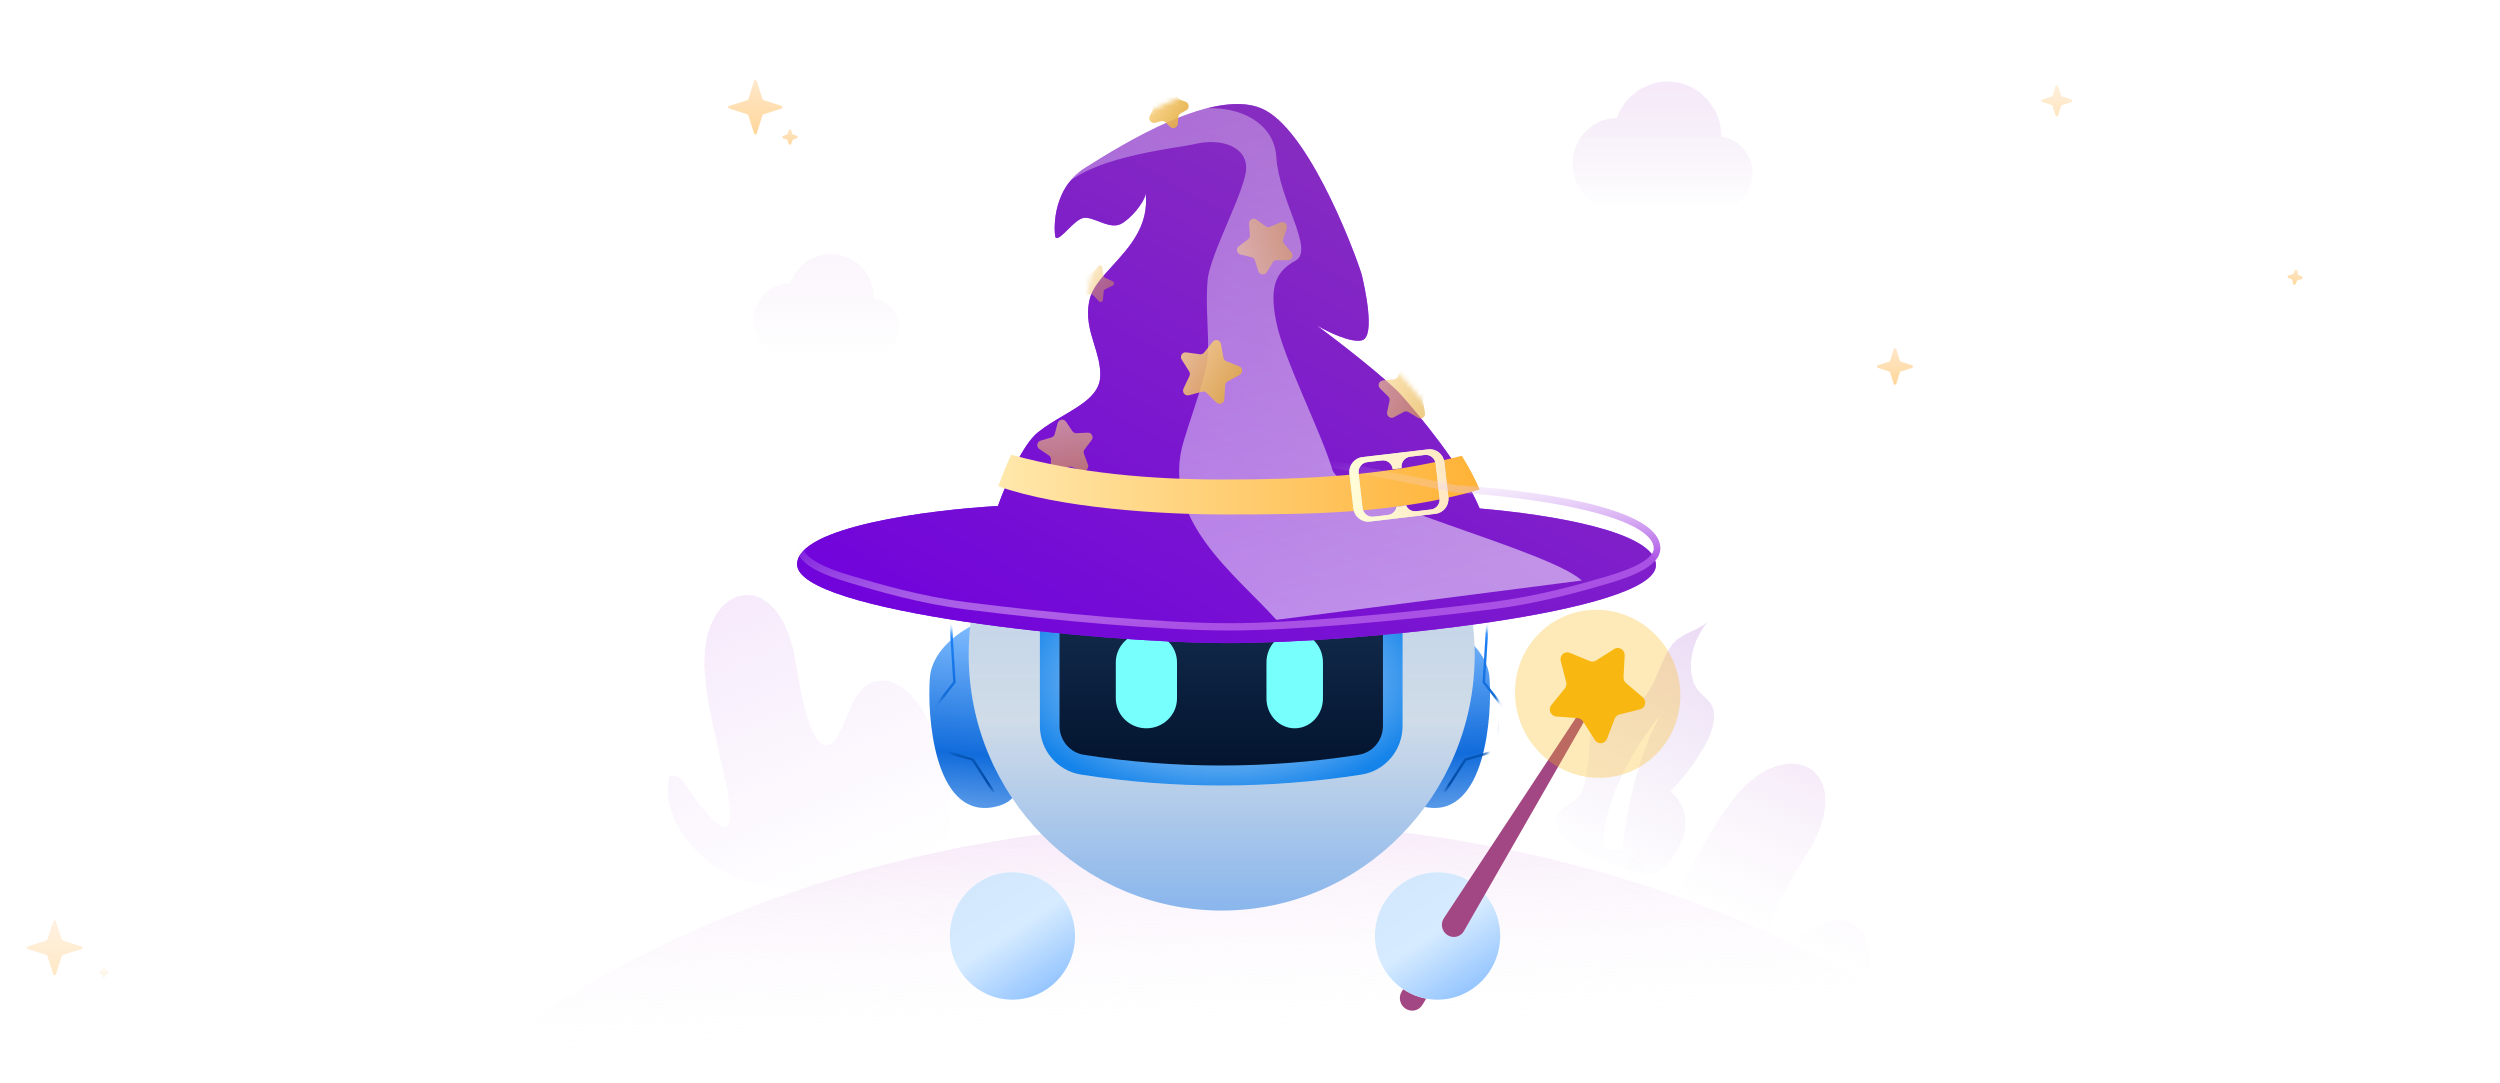 <svg width="531" height="230" viewBox="0 0 531 230" fill="none" xmlns="http://www.w3.org/2000/svg">
<mask id="mask0_11498_6111" style="mask-type:alpha" maskUnits="userSpaceOnUse" x="0" y="0" width="531" height="230">
<rect width="531" height="230" fill="#AA2BF6"/>
<rect width="531" height="230" fill="url(#paint0_linear_11498_6111)"/>
</mask>
<g mask="url(#mask0_11498_6111)">
<path opacity="0.8" d="M487.397 57.44C487.521 57.169 487.918 57.208 487.967 57.496L488.092 58.213C488.108 58.309 488.171 58.388 488.259 58.427L488.933 58.724C489.197 58.839 489.145 59.228 488.858 59.289L488.124 59.447C488.028 59.468 487.946 59.534 487.905 59.623L487.597 60.298C487.473 60.569 487.076 60.53 487.026 60.242L486.902 59.525C486.886 59.429 486.823 59.35 486.735 59.311L486.061 59.014C485.797 58.899 485.848 58.51 486.136 58.449L486.87 58.291C486.966 58.27 487.048 58.204 487.089 58.115L487.397 57.44Z" fill="url(#paint1_linear_11498_6111)"/>
<path opacity="0.5" d="M436.59 18.307C436.678 18.026 437.076 18.026 437.163 18.307L437.779 20.288C437.808 20.381 437.88 20.454 437.973 20.484L439.935 21.117C440.212 21.206 440.212 21.599 439.935 21.688L437.973 22.32C437.88 22.351 437.808 22.424 437.779 22.517L437.163 24.498C437.076 24.779 436.678 24.779 436.59 24.498L435.975 22.517C435.946 22.424 435.874 22.351 435.781 22.32L433.819 21.688C433.542 21.599 433.542 21.206 433.819 21.117L435.781 20.484C435.874 20.454 435.946 20.381 435.975 20.288L436.59 18.307Z" fill="url(#paint2_linear_11498_6111)"/>
<path opacity="0.8" d="M402.214 74.195C402.301 73.913 402.699 73.913 402.786 74.195L403.536 76.603C403.565 76.697 403.637 76.77 403.73 76.8L406.114 77.567C406.391 77.657 406.391 78.049 406.114 78.139L403.73 78.906C403.637 78.936 403.565 79.01 403.536 79.103L402.786 81.512C402.699 81.793 402.301 81.793 402.214 81.512L401.464 79.103C401.435 79.01 401.363 78.936 401.27 78.906L398.886 78.139C398.609 78.049 398.609 77.657 398.886 77.567L401.27 76.8C401.363 76.77 401.435 76.697 401.464 76.603L402.214 74.195Z" fill="url(#paint3_linear_11498_6111)"/>
<path opacity="0.8" d="M160.167 17.193C160.255 16.913 160.651 16.913 160.739 17.193L161.957 21.064C161.987 21.157 162.059 21.23 162.152 21.26L166.007 22.487C166.286 22.576 166.286 22.97 166.007 23.059L162.152 24.286C162.059 24.316 161.987 24.389 161.957 24.482L160.739 28.354C160.651 28.634 160.255 28.634 160.167 28.354L158.948 24.482C158.919 24.389 158.846 24.316 158.753 24.286L154.898 23.059C154.619 22.97 154.619 22.576 154.898 22.487L158.753 21.26C158.846 21.23 158.919 21.157 158.948 21.064L160.167 17.193Z" fill="url(#paint4_linear_11498_6111)"/>
<path opacity="0.8" d="M167.513 27.689C167.602 27.411 167.996 27.411 168.085 27.689L168.312 28.403C168.341 28.496 168.415 28.569 168.508 28.598L169.22 28.823C169.5 28.911 169.5 29.307 169.22 29.395L168.508 29.619C168.415 29.649 168.341 29.721 168.312 29.815L168.085 30.528C167.996 30.807 167.602 30.807 167.513 30.528L167.286 29.815C167.256 29.721 167.183 29.649 167.09 29.619L166.378 29.395C166.098 29.307 166.098 28.911 166.378 28.823L167.09 28.598C167.183 28.569 167.256 28.496 167.286 28.403L167.513 27.689Z" fill="url(#paint5_linear_11498_6111)"/>
<path opacity="0.45" d="M11.311 195.691C11.401 195.414 11.793 195.414 11.882 195.691L13.143 199.59C13.173 199.683 13.247 199.755 13.34 199.784L17.303 201.012C17.585 201.099 17.585 201.498 17.303 201.585L13.34 202.813C13.247 202.842 13.173 202.914 13.143 203.007L11.882 206.906C11.793 207.183 11.401 207.183 11.311 206.906L10.05 203.007C10.02 202.914 9.947 202.842 9.854 202.813L5.89 201.585C5.608 201.498 5.608 201.099 5.89 201.012L9.854 199.784C9.947 199.755 10.02 199.683 10.05 199.59L11.311 195.691Z" fill="url(#paint6_linear_11498_6111)"/>
<path opacity="0.2" d="M21.781 205.716C21.872 205.443 22.259 205.443 22.35 205.716L22.448 206.007C22.478 206.099 22.552 206.171 22.646 206.199L22.901 206.276C23.186 206.361 23.186 206.765 22.901 206.85L22.646 206.927C22.552 206.955 22.478 207.027 22.448 207.119L22.35 207.41C22.259 207.684 21.872 207.684 21.781 207.41L21.684 207.119C21.653 207.027 21.579 206.955 21.486 206.927L21.231 206.85C20.946 206.765 20.946 206.361 21.231 206.276L21.486 206.199C21.579 206.171 21.653 206.099 21.684 206.007L21.781 205.716Z" fill="url(#paint7_linear_11498_6111)"/>
<path d="M155.422 186.086L152.656 184.575L149.889 182.538L147.358 180.138L145.156 177.423L143.396 174.439L142.248 171.322L141.853 169.17L141.834 167.019L142.192 164.838L143.057 164.762L143.876 164.944L144.601 165.364L145.184 166.024L146.125 167.449L148.402 170.643L151.197 173.913L152.627 175.137L153.681 175.625L154.265 175.587L154.716 175.147L155.055 174.095L155.093 171.972L154.481 167.659L152.505 158.862L150.585 150.065L149.927 145.609L149.597 141.066L149.748 137.739L150.228 134.947L151.009 132.604L152.147 130.433L153.437 128.779L154.867 127.564L156.514 126.723L158.179 126.369L159.92 126.465L161.576 127.019L163.223 128.109L164.907 129.831L166.244 131.858L167.476 134.593L168.568 138.198L169.114 141.42L170.102 146.919L170.789 149.95L171.598 152.799L172.595 155.4L173.64 157.169L174.506 158.001L175.362 158.298L176.294 158.135L177.159 157.485L177.78 156.596L178.919 154.377L179.926 151.987L180.961 149.625L182.137 147.559L183.107 146.364L184.273 145.456L185.685 144.796L187.049 144.538L188.357 144.595L189.656 144.949L191.481 145.895L193.194 147.292L194.69 148.965L195.923 150.772L197.222 153.22L198.624 156.424L199.847 159.866L200.892 163.634L201.626 167.487L201.945 171.255L201.889 173.76L201.56 176.055L200.976 178.178L200.073 180.148L198.831 181.831L197.212 183.265L195.302 184.413L193.025 185.474L190.333 186.421L186.118 187.511L181.432 188.295L176.623 188.754L171.796 188.888L167.044 188.687L162.724 188.18L158.669 187.3L155.507 186.172L155.422 186.086Z" fill="url(#paint8_linear_11498_6111)"/>
<path d="M343.561 206.054L342.507 203.051L341.792 199.657L341.5 196.147L341.66 192.628L342.046 190.314L342.676 188.153L343.533 186.116L344.671 184.252L346.083 182.645L347.795 181.259L348.492 181.804L348.972 182.511L349.216 183.334L349.207 184.223L348.953 185.925L348.539 189.846L348.445 194.177L348.699 196.061L349.16 197.142L349.621 197.515L350.242 197.496L351.192 196.941L352.613 195.392L355.013 191.777L359.398 183.898L363.792 176.066L366.22 172.318L368.949 168.722L371.245 166.341L373.447 164.601L375.574 163.387L377.851 162.545L379.893 162.191L381.756 162.268L383.535 162.765L385.012 163.635L386.235 164.898L387.101 166.447L387.609 168.378L387.722 170.807L387.383 173.226L386.489 176.095L384.927 179.518L383.205 182.282L380.317 187.034L378.82 189.75L377.531 192.408L376.552 195.029L376.167 197.046L376.251 198.261L376.694 199.064L377.493 199.59L378.557 199.685L379.601 199.456L381.907 198.586L384.241 197.496L386.574 196.453L388.823 195.717L390.329 195.488L391.806 195.593L393.293 196.052L394.469 196.798L395.401 197.725L396.135 198.873L396.859 200.823L397.208 203.023L397.217 205.279L396.935 207.46L396.022 210.663L394.516 213.895L392.512 216.898L390.009 219.585L388.108 221.124L386.038 222.386L383.779 223.381L381.408 224.031L378.886 224.289L376.167 224.155L371.857 223.371L366.982 222.09L362.108 220.407L357.318 218.303L354.222 216.649L351.437 214.861L348.925 212.939L346.657 210.759L344.897 208.492L343.589 206.14L343.561 206.054Z" fill="url(#paint9_linear_11498_6111)"/>
<path d="M419.967 224.292L412.39 218.743L404.392 213.444L395.956 208.385L387.065 203.576L378.097 199.208L368.769 195.128L359.055 191.365L348.954 187.899L338.828 184.875L328.401 182.216L317.665 179.912L306.604 177.983L295.559 176.485L284.283 175.401L272.766 174.748L260.984 174.508L249.201 174.748L237.684 175.401L226.4 176.485L215.364 177.983L204.302 179.912L193.566 182.216L183.139 184.875L173.013 187.899L162.913 191.365L153.198 195.128L143.87 199.208L134.893 203.576L126.011 208.385L117.576 213.444L109.578 218.743L102 224.292H419.967Z" fill="url(#paint10_linear_11498_6111)" fill-opacity="0.3"/>
<path d="M362.644 132.07L361.355 133.945L360.292 136.029L359.529 138.248L359.144 140.523L359.191 142.828L359.755 145.113L360.508 146.462L361.449 147.456L362.456 148.374L363.35 149.388L363.933 150.612L364.121 152.534L363.717 154.647L363.011 156.646L362.004 158.548L359.896 161.953L357.506 165.127L354.853 168.101L356.377 169.679L357.421 171.563L357.958 173.657L357.948 175.866L357.44 178.027L356.603 180.064L355.464 181.938L354.034 183.621L352.98 184.625L351.71 185.323L350.373 185.476L349.037 185.323L344.756 184.376L340.606 183.028L336.578 181.278L334.743 180.293L333.059 179.088L331.676 177.625L330.763 175.856L330.48 174.403L330.556 173.38L330.895 172.662L331.788 171.745L332.993 170.999L333.426 170.75L334.659 169.956L335.637 168.895L336.343 167.269L336.776 165.472L337.322 161.876L337.67 157.898L337.924 155.718L338.451 153.758L339.053 152.629L339.928 151.759L341.123 151.138L343.589 150.688L346.045 150.229L347.626 149.474L348.915 148.46L349.959 147.179L351.23 144.951L352.321 142.465L352.566 141.853L353.836 139.051L354.57 137.75L355.417 136.593L356.452 135.656L357.807 134.824L360.64 133.428L361.891 132.721L362.644 132.07ZM352.604 151.893L351.305 153.547L348.228 157.984L346.449 160.939L344.586 164.458L342.939 168.197L341.603 172.194L340.954 174.938L340.587 177.683L340.502 180.427H344.539L344.878 177.654L346.101 170.664L347.127 166.294L348.567 161.417L350.364 156.569L352.604 151.893Z" fill="url(#paint11_linear_11498_6111)"/>
<path d="M185.633 63.366L185.398 61.128L184.673 59.092L183.525 57.294L181.991 55.802L180.156 54.712L178.039 54.062L175.828 53.938L173.739 54.339L171.8 55.209L170.116 56.51L168.761 58.174L167.801 60.201L165.74 60.45L163.877 61.214L162.268 62.448L161.007 64.112L160.235 66.063L160 68.09L160.301 70.117L161.139 72.039L162.447 73.665L164.093 74.841L165.985 75.548L168.036 75.73H184.871L186.442 75.491L187.807 74.927L189.011 74.018L189.962 72.842L190.583 71.484L190.893 69.907L190.78 68.291L190.319 66.866L189.519 65.584L188.447 64.533L187.157 63.796L185.633 63.366Z" fill="url(#paint12_linear_11498_6111)" fill-opacity="0.3"/>
<path d="M365.627 28.976V28.919L365.477 27.045L365.063 25.295L364.385 23.65L362.936 21.432L361.026 19.605L359.548 18.649L357.92 17.942L356.123 17.473L354.288 17.301L352.519 17.425L350.806 17.817L348.407 18.898L346.318 20.495L345.132 21.814L344.172 23.316L343.41 25.027L341.669 25.228L340.069 25.697L338.602 26.433L337.275 27.418L336.155 28.594L335.233 29.971L334.546 31.491L334.141 33.117L334 34.895L334.188 36.664L334.649 38.281L335.383 39.772L336.353 41.121L337.51 42.258L338.865 43.205L340.361 43.894L341.961 44.314L343.711 44.448H364.62L366.578 44.2L368.328 43.483L369.843 42.354L371.047 40.891L371.866 39.16L372.242 37.191L372.111 35.192L371.509 33.365L370.502 31.769L369.137 30.459L367.49 29.521L365.571 29.024L365.627 28.976Z" fill="url(#paint13_linear_11498_6111)" fill-opacity="0.7"/>
<path d="M302.378 203.048C303.127 201.83 304.716 201.479 305.926 202.262C307.137 203.045 307.511 204.666 306.762 205.883L302.099 213.462C301.35 214.68 299.761 215.031 298.55 214.248C297.34 213.465 296.965 211.844 297.714 210.626L302.378 203.048Z" fill="#A24783"/>
<path d="M228.335 198.795C228.335 206.27 222.381 212.329 215.037 212.329C207.692 212.329 201.738 206.27 201.738 198.795C201.738 191.321 207.692 185.262 215.037 185.262C222.381 185.262 228.335 191.321 228.335 198.795Z" fill="white"/>
<path d="M228.335 198.795C228.335 206.27 222.381 212.329 215.037 212.329C207.692 212.329 201.738 206.27 201.738 198.795C201.738 191.321 207.692 185.262 215.037 185.262C222.381 185.262 228.335 191.321 228.335 198.795Z" fill="url(#paint14_linear_11498_6111)"/>
<g filter="url(#filter0_i_11498_6111)">
<path d="M318.371 139.956C317.889 133.774 311.383 129.634 308.19 128.336C308.201 135.075 307.914 148.578 306.685 148.677C305.149 148.801 292.53 165.373 305.06 167.472C317.589 169.571 318.974 147.684 318.371 139.956Z" fill="url(#paint15_linear_11498_6111)"/>
</g>
<mask id="mask1_11498_6111" style="mask-type:alpha" maskUnits="userSpaceOnUse" x="299" y="128" width="20" height="40">
<path d="M318.371 139.956C317.889 133.774 311.383 129.634 308.19 128.336C308.201 135.075 307.914 148.578 306.685 148.677C305.149 148.801 292.53 165.373 305.06 167.472C317.589 169.571 318.974 147.684 318.371 139.956Z" fill="url(#paint16_linear_11498_6111)"/>
</mask>
<g mask="url(#mask1_11498_6111)">
<path fill-rule="evenodd" clip-rule="evenodd" d="M315.675 132.426L316.195 132.46L315.42 144.816L319.334 149.861L317.993 159.687L311.412 161.563L307.038 168.371L306.602 168.081L311.083 161.106L317.524 159.27L318.787 150.012L314.888 144.985L315.675 132.426Z" fill="url(#paint17_linear_11498_6111)"/>
</g>
<g filter="url(#filter1_i_11498_6111)">
<path d="M199.504 139.956C199.986 133.774 206.492 129.634 209.685 128.336C209.674 135.075 209.961 148.578 211.19 148.677C212.726 148.801 225.345 165.373 212.815 167.472C200.286 169.571 198.901 147.684 199.504 139.956Z" fill="url(#paint18_linear_11498_6111)"/>
</g>
<mask id="mask2_11498_6111" style="mask-type:alpha" maskUnits="userSpaceOnUse" x="199" y="128" width="20" height="40">
<path d="M199.504 139.956C199.986 133.774 206.492 129.634 209.685 128.336C209.674 135.075 209.961 148.578 211.19 148.677C212.726 148.801 225.345 165.373 212.815 167.472C200.286 169.571 198.901 147.684 199.504 139.956Z" fill="url(#paint19_linear_11498_6111)"/>
</mask>
<g mask="url(#mask2_11498_6111)">
<path fill-rule="evenodd" clip-rule="evenodd" d="M202.198 132.426L201.678 132.46L202.453 144.816L198.539 149.861L199.88 159.687L206.461 161.563L210.836 168.371L211.271 168.081L206.79 161.106L200.349 159.27L199.086 150.012L202.985 144.985L202.198 132.426Z" fill="url(#paint20_linear_11498_6111)"/>
</g>
<rect x="220.875" y="121.461" width="77.614" height="44.53" fill="url(#paint21_linear_11498_6111)"/>
<path d="M268.996 140.697C268.996 137.184 271.682 134.336 274.996 134.336C278.31 134.336 280.996 137.184 280.996 140.697V148.329C280.996 151.842 278.31 154.69 274.996 154.69C271.682 154.69 268.996 151.842 268.996 148.329V140.697Z" fill="#77FFFE"/>
<path d="M236.996 140.697C236.996 137.184 239.906 134.336 243.496 134.336C247.086 134.336 249.996 137.184 249.996 140.697V148.329C249.996 151.842 247.086 154.69 243.496 154.69C239.906 154.69 236.996 151.842 236.996 148.329V140.697Z" fill="#77FFFE"/>
<path fill-rule="evenodd" clip-rule="evenodd" d="M208.63 121.4C209.362 119.237 211.419 117.879 213.667 117.879H305.304C307.552 117.879 309.609 119.237 310.341 121.4C312.211 126.928 313.221 132.856 313.221 139.024C313.221 169.055 289.164 193.398 259.486 193.398C229.807 193.398 205.75 169.055 205.75 139.024C205.75 132.856 206.76 126.928 208.63 121.4ZM225.063 126.118C223.897 126.301 223.036 127.322 223.036 128.522V153.507C223.036 157.623 225.986 161.123 229.983 161.749C249.525 164.808 269.412 164.808 288.954 161.749C292.951 161.123 295.902 157.623 295.902 153.507V128.522C295.902 127.322 295.041 126.301 293.875 126.118C271.072 122.548 247.866 122.548 225.063 126.118Z" fill="url(#paint22_linear_11498_6111)"/>
<path d="M305.304 117.877C307.552 117.877 309.609 119.235 310.341 121.398C312.211 126.926 313.221 132.855 313.221 139.022C313.221 169.053 289.163 193.396 259.485 193.396C229.807 193.396 205.75 169.053 205.75 139.022C205.75 132.855 206.76 126.926 208.63 121.398C209.362 119.235 211.419 117.877 213.667 117.877H305.304ZM293.875 126.116C271.072 122.546 247.866 122.546 225.062 126.116C223.897 126.299 223.036 127.32 223.036 128.521V153.506C223.036 157.621 225.987 161.121 229.983 161.747C249.525 164.807 269.412 164.807 288.954 161.747C292.951 161.121 295.901 157.621 295.901 153.506V128.521C295.901 127.32 295.041 126.299 293.875 126.116Z" fill="#2A425C" fill-opacity="0.12"/>
<path fill-rule="evenodd" clip-rule="evenodd" d="M224.669 124.695C247.682 121.091 271.101 121.091 294.115 124.695C296.297 125.036 297.908 126.947 297.908 129.195V154.18C297.908 159.342 294.207 163.732 289.194 164.517C269.442 167.609 249.341 167.609 229.589 164.517C224.576 163.732 220.875 159.342 220.875 154.18V129.195C220.875 126.947 222.486 125.036 224.669 124.695ZM293.481 128.886C270.888 125.349 247.896 125.349 225.302 128.886C225.153 128.91 225.042 129.041 225.042 129.195V154.18C225.042 157.249 227.242 159.859 230.223 160.325C249.555 163.352 269.228 163.352 288.56 160.325C291.541 159.859 293.741 157.249 293.741 154.18V129.195C293.741 129.041 293.63 128.91 293.481 128.886Z" fill="url(#paint23_radial_11498_6111)"/>
<g filter="url(#filter2_i_11498_6111)">
<path d="M243.337 37.102C243.051 39.169 239.894 42.731 237.967 43.622C236.58 44.262 234.897 43.616 233.323 43.012C232.162 42.566 231.06 42.143 230.183 42.278C229.142 42.438 227.901 43.672 226.793 44.773C225.703 45.857 224.743 46.812 224.232 46.485C223.956 46.309 222.855 36.465 230.428 31.694L230.482 31.66C238.1 26.861 258.681 13.894 268.812 19.448C278.967 25.014 288.778 52.37 289.295 54.596C289.811 56.823 292.221 67.479 289.295 68.274C286.954 68.91 281.893 66.419 279.656 65.093C284.418 68.645 294.699 76.608 297.729 80.044C300.859 83.594 310.462 94.756 314.278 103.999C329.284 105.275 351.716 108.904 351.716 116.055C351.716 126.128 288.821 132.596 260.983 132.596C233.07 132.596 169.305 125.922 169.305 115.868C169.305 107.862 197.605 104.278 211.953 103.472C214.146 97.501 217.359 90.321 220.446 87.837C222.121 86.488 224.035 85.359 225.877 84.272C229.9 81.899 233.581 79.727 233.699 75.909C233.772 73.552 233.105 71.396 232.428 69.209C231.507 66.23 230.568 63.196 231.461 59.527C232.052 57.102 234.091 54.863 236.324 52.412C239.95 48.432 244.083 43.894 243.337 37.102Z" fill="url(#paint24_linear_11498_6111)"/>
<path d="M243.337 37.102C243.051 39.169 239.894 42.731 237.967 43.622C236.58 44.262 234.897 43.616 233.323 43.012C232.162 42.566 231.06 42.143 230.183 42.278C229.142 42.438 227.901 43.672 226.793 44.773C225.703 45.857 224.743 46.812 224.232 46.485C223.956 46.309 222.855 36.465 230.428 31.694L230.482 31.66C238.1 26.861 258.681 13.894 268.812 19.448C278.967 25.014 288.778 52.37 289.295 54.596C289.811 56.823 292.221 67.479 289.295 68.274C286.954 68.91 281.893 66.419 279.656 65.093C284.418 68.645 294.699 76.608 297.729 80.044C300.859 83.594 310.462 94.756 314.278 103.999C329.284 105.275 351.716 108.904 351.716 116.055C351.716 126.128 288.821 132.596 260.983 132.596C233.07 132.596 169.305 125.922 169.305 115.868C169.305 107.862 197.605 104.278 211.953 103.472C214.146 97.501 217.359 90.321 220.446 87.837C222.121 86.488 224.035 85.359 225.877 84.272C229.9 81.899 233.581 79.727 233.699 75.909C233.772 73.552 233.105 71.396 232.428 69.209C231.507 66.23 230.568 63.196 231.461 59.527C232.052 57.102 234.091 54.863 236.324 52.412C239.95 48.432 244.083 43.894 243.337 37.102Z" fill="url(#paint25_linear_11498_6111)"/>
</g>
<mask id="mask3_11498_6111" style="mask-type:alpha" maskUnits="userSpaceOnUse" x="169" y="17" width="183" height="116">
<path d="M243.337 36.949C243.051 39.017 239.894 42.579 237.967 43.469C236.58 44.11 234.897 43.463 233.323 42.859C232.162 42.413 231.06 41.99 230.183 42.126C229.142 42.286 227.901 43.52 226.793 44.621C225.703 45.705 224.743 46.659 224.232 46.333C223.956 46.157 222.855 36.313 230.428 31.542L230.482 31.508C238.1 26.709 258.681 13.742 268.812 19.295C278.967 24.862 288.778 52.217 289.295 54.444C289.811 56.671 292.221 67.327 289.295 68.122C286.954 68.758 281.893 66.266 279.656 64.941C284.418 68.493 294.699 76.456 297.729 79.891C300.859 83.442 310.462 94.603 314.278 103.846C329.284 105.122 351.716 108.752 351.716 115.902C351.716 125.975 288.56 132.596 260.723 132.596C232.81 132.596 169.305 125.77 169.305 115.715C169.305 107.71 197.605 104.126 211.953 103.319C214.146 97.349 217.359 90.169 220.446 87.684C222.121 86.336 224.035 85.207 225.877 84.12C229.9 81.746 233.581 79.574 233.699 75.756C233.772 73.4 233.105 71.243 232.428 69.057C231.507 66.078 230.568 63.044 231.461 59.374C232.052 56.95 234.091 54.711 236.324 52.26C239.95 48.279 244.083 43.742 243.337 36.949Z" fill="url(#paint26_linear_11498_6111)"/>
</mask>
<g mask="url(#mask3_11498_6111)">
<g filter="url(#filter3_f_11498_6111)">
<path d="M248.68 24.602C240.429 27.836 225.626 36.672 224.559 41.305C229.532 33.358 249.577 31.59 253.845 30.579C259.286 29.291 264.692 31.084 264.692 35.633C264.692 40.181 257.046 53.826 256.513 59.385C255.979 64.944 256.868 71.427 256.513 75.723C256.157 80.019 253.52 86.76 251.415 93.691C246.363 110.331 262.247 121.78 271.094 131.653L335.965 123.301C329.03 116.816 284.846 106.032 282.997 99.765C280.685 91.932 272.694 76.315 271.094 68.481C269.494 60.648 271.094 57.616 275.184 55.342C279.274 53.068 271.628 42.455 271.094 33.358C270.561 24.262 258.994 20.559 248.68 24.602Z" fill="url(#paint27_linear_11498_6111)" fill-opacity="0.52"/>
</g>
<path d="M224.644 89.885C224.868 89.054 225.964 88.868 226.44 89.582L227.766 91.568C227.96 91.858 228.291 92.025 228.639 92.008L231.025 91.895C231.872 91.855 232.375 92.823 231.859 93.5L230.377 95.444C230.168 95.719 230.114 96.08 230.233 96.402L231.08 98.688C231.377 99.489 230.597 100.275 229.796 99.981L227.583 99.17C227.253 99.049 226.882 99.112 226.608 99.335L224.772 100.83C224.107 101.372 223.119 100.885 223.145 100.029L223.221 97.587C223.232 97.243 223.065 96.919 222.781 96.728L220.76 95.376C220.057 94.906 220.226 93.824 221.04 93.583L223.333 92.905C223.669 92.806 223.929 92.539 224.02 92.201L224.644 89.885Z" fill="url(#paint28_linear_11498_6111)" fill-opacity="0.6"/>
<path d="M293.128 82.515C292.52 81.919 292.873 80.884 293.714 80.801L296.106 80.563C296.45 80.529 296.749 80.318 296.899 80.006L297.94 77.827C298.309 77.055 299.413 77.086 299.753 77.878L300.695 80.075C300.835 80.399 301.132 80.628 301.479 80.677L303.826 81.01C304.667 81.13 304.993 82.185 304.364 82.753L302.561 84.381C302.307 84.61 302.189 84.956 302.248 85.296L302.669 87.711C302.816 88.554 301.917 89.176 301.184 88.738L299.141 87.517C298.839 87.336 298.466 87.328 298.159 87.494L296.081 88.622C295.331 89.028 294.447 88.355 294.628 87.516L295.14 85.15C295.214 84.811 295.107 84.456 294.859 84.213L293.128 82.515Z" fill="url(#paint29_linear_11498_6111)" fill-opacity="0.63"/>
<path d="M263.49 54.058C262.669 53.858 262.458 52.787 263.141 52.281L265.087 50.839C265.366 50.632 265.519 50.296 265.492 49.951L265.304 47.536C265.237 46.68 266.207 46.137 266.895 46.644L268.798 48.048C269.08 48.256 269.451 48.3 269.776 48.163L271.962 47.24C272.747 46.908 273.555 47.647 273.296 48.461L272.552 50.799C272.448 51.127 272.518 51.484 272.738 51.746L274.307 53.614C274.854 54.264 274.387 55.262 273.537 55.263L271.17 55.265C270.819 55.266 270.492 55.451 270.31 55.754L269.084 57.794C268.64 58.531 267.54 58.408 267.278 57.592L266.54 55.29C266.435 54.96 266.166 54.71 265.831 54.628L263.49 54.058Z" fill="url(#paint30_linear_11498_6111)" fill-opacity="0.56"/>
<path d="M229.311 58.465C229.098 58.094 229.409 57.641 229.825 57.717L231.61 58.044C231.78 58.075 231.953 58.015 232.067 57.885L233.271 56.51C233.552 56.189 234.077 56.354 234.134 56.781L234.379 58.6C234.403 58.774 234.514 58.924 234.673 58.995L236.327 59.735C236.715 59.908 236.727 60.462 236.347 60.649L234.713 61.454C234.559 61.529 234.455 61.681 234.437 61.854L234.256 63.693C234.214 64.12 233.699 64.299 233.405 63.987L232.155 62.66C232.035 62.533 231.858 62.478 231.689 62.515L229.927 62.906C229.513 62.997 229.181 62.553 229.38 62.174L230.235 60.551C230.316 60.397 230.313 60.211 230.226 60.059L229.311 58.465Z" fill="url(#paint31_linear_11498_6111)" fill-opacity="0.45"/>
<path d="M250.994 76.382C250.537 75.659 251.118 74.729 251.956 74.844L254.854 75.243C255.196 75.29 255.536 75.155 255.753 74.884L257.595 72.589C258.129 71.923 259.192 72.206 259.343 73.055L259.861 75.957C259.923 76.304 260.159 76.594 260.483 76.722L263.192 77.794C263.982 78.106 264.056 79.212 263.313 79.619L260.734 81.031C260.433 81.196 260.239 81.507 260.219 81.855L260.054 84.83C260.007 85.687 258.991 86.088 258.379 85.492L256.278 83.448C256.026 83.203 255.668 83.109 255.333 83.199L252.53 83.951C251.711 84.17 251.008 83.311 251.375 82.536L252.638 79.865C252.787 79.551 252.764 79.18 252.577 78.885L250.994 76.382Z" fill="url(#paint32_linear_11498_6111)" fill-opacity="0.84"/>
<path d="M243.99 21.34C243.533 20.617 244.114 19.687 244.952 19.802L246.272 19.984C246.613 20.031 246.954 19.895 247.17 19.625L248.005 18.585C248.539 17.919 249.602 18.202 249.753 19.051L249.987 20.358C250.049 20.705 250.284 20.995 250.608 21.124L251.833 21.608C252.623 21.92 252.696 23.026 251.954 23.433L250.778 24.077C250.477 24.242 250.282 24.553 250.263 24.901L250.188 26.258C250.14 27.114 249.125 27.515 248.512 26.919L247.562 25.995C247.311 25.751 246.953 25.656 246.618 25.746L245.355 26.085C244.535 26.305 243.833 25.445 244.2 24.67L244.772 23.46C244.921 23.146 244.898 22.775 244.711 22.48L243.99 21.34Z" fill="url(#paint33_linear_11498_6111)" fill-opacity="0.88"/>
</g>
<path d="M212.031 103.27C212.833 101.099 213.767 98.779 214.778 96.59C229.212 100.524 244.239 101.85 259.945 101.85C277.076 101.85 293.865 101.136 310.496 96.808C311.994 99.225 313.321 101.673 314.281 103.998C296.436 109.144 278.471 109.271 259.945 109.271C246.706 109.271 225.045 107.946 212.031 103.27Z" fill="url(#paint34_linear_11498_6111)"/>
<path fill-rule="evenodd" clip-rule="evenodd" d="M289.363 97.094C287.648 97.297 286.42 98.876 286.619 100.621L287.46 107.993C287.659 109.738 289.21 110.988 290.925 110.786L304.895 109.135C306.61 108.932 307.839 107.353 307.64 105.608L306.798 98.236C306.599 96.491 305.048 95.241 303.333 95.443L289.363 97.094ZM290.397 98.158C289.254 98.293 288.435 99.346 288.568 100.509L289.409 107.881C289.542 109.044 290.576 109.878 291.719 109.743L294.824 109.376C295.768 109.264 296.49 108.527 296.639 107.619C296.946 107.579 297.314 107.62 297.704 107.521C298.225 107.415 298.365 107.35 298.645 107.309C298.975 108.198 299.866 108.699 300.835 108.584L303.94 108.217C305.083 108.082 305.902 107.03 305.769 105.866L304.928 98.494C304.795 97.331 303.761 96.497 302.618 96.632L299.513 96.999C298.37 97.134 297.551 98.187 297.684 99.35L297.691 99.415C297.053 99.505 296.367 99.588 295.812 99.651C295.678 98.489 294.644 97.656 293.502 97.791L290.397 98.158Z" fill="#D9D9D9"/>
<path fill-rule="evenodd" clip-rule="evenodd" d="M289.363 97.094C287.648 97.297 286.42 98.876 286.619 100.621L287.46 107.993C287.659 109.738 289.21 110.988 290.925 110.786L304.895 109.135C306.61 108.932 307.839 107.353 307.64 105.608L306.798 98.236C306.599 96.491 305.048 95.241 303.333 95.443L289.363 97.094ZM290.397 98.158C289.254 98.293 288.435 99.346 288.568 100.509L289.409 107.881C289.542 109.044 290.576 109.878 291.719 109.743L294.824 109.376C295.768 109.264 296.49 108.527 296.639 107.619C296.946 107.579 297.314 107.62 297.704 107.521C298.225 107.415 298.365 107.35 298.645 107.309C298.975 108.198 299.866 108.699 300.835 108.584L303.94 108.217C305.083 108.082 305.902 107.03 305.769 105.866L304.928 98.494C304.795 97.331 303.761 96.497 302.618 96.632L299.513 96.999C298.37 97.134 297.551 98.187 297.684 99.35L297.691 99.415C297.053 99.505 296.367 99.588 295.812 99.651C295.678 98.489 294.644 97.656 293.502 97.791L290.397 98.158Z" fill="url(#paint35_linear_11498_6111)"/>
<path fill-rule="evenodd" clip-rule="evenodd" d="M261.106 93.365L309.415 103.082C316.54 103.484 327.209 104.597 336.118 106.638C340.576 107.66 344.637 108.922 347.598 110.467C349.077 111.239 350.322 112.101 351.206 113.073C352.095 114.05 352.661 115.189 352.661 116.482C352.661 118.228 351.336 119.616 349.539 120.732C347.683 121.884 345.044 122.922 341.85 123.862C335.452 125.744 326.611 128.201 316.98 129.413C297.708 131.84 275.014 133.919 261.106 133.919C247.159 133.919 224.31 131.889 204.986 129.413C195.329 128.176 186.558 125.593 180.142 123.693C176.94 122.745 174.294 121.7 172.434 120.544C171.504 119.967 170.736 119.34 170.194 118.653C169.647 117.959 169.305 117.168 169.305 116.292C169.305 114.999 169.873 113.862 170.764 112.887C171.651 111.917 172.899 111.057 174.382 110.286C177.351 108.745 181.421 107.485 185.891 106.465C194.825 104.428 205.523 103.317 212.666 102.915L261.106 93.365ZM261.104 94.938L212.825 104.456L212.781 104.458C205.678 104.856 195.031 105.961 186.174 107.981C181.739 108.992 177.796 110.223 174.977 111.687C173.566 112.42 172.477 113.191 171.749 113.987C171.026 114.778 170.704 115.542 170.704 116.292C170.704 116.693 170.856 117.137 171.249 117.636C171.647 118.141 172.266 118.665 173.12 119.195C174.828 120.257 177.341 121.262 180.505 122.198C186.82 124.068 195.51 126.641 205.147 127.876C224.414 130.345 247.21 132.372 261.106 132.372C274.966 132.372 297.607 130.295 316.821 127.876C326.433 126.666 335.192 124.219 341.49 122.366C344.645 121.438 347.151 120.439 348.854 119.382C350.615 118.289 351.262 117.296 351.262 116.482C351.262 115.729 350.94 114.962 350.219 114.17C349.494 113.372 348.408 112.6 347.001 111.866C344.189 110.4 340.257 109.167 335.834 108.154C327.001 106.13 316.383 105.023 309.299 104.625L309.254 104.622L261.104 94.938Z" fill="url(#paint36_linear_11498_6111)"/>
<path d="M318.636 198.795C318.636 206.27 312.682 212.329 305.337 212.329C297.993 212.329 292.039 206.27 292.039 198.795C292.039 191.321 297.993 185.262 305.337 185.262C312.682 185.262 318.636 191.321 318.636 198.795Z" fill="white"/>
<path d="M318.636 198.795C318.636 206.27 312.682 212.329 305.337 212.329C297.993 212.329 292.039 206.27 292.039 198.795C292.039 191.321 297.993 185.262 305.337 185.262C312.682 185.262 318.636 191.321 318.636 198.795Z" fill="url(#paint37_linear_11498_6111)"/>
<path d="M335.596 151.149C335.861 150.748 336.394 150.639 336.801 150.902C337.209 151.166 337.342 151.707 337.103 152.124L310.922 197.782C310.217 199.011 308.641 199.386 307.442 198.61C306.242 197.835 305.894 196.215 306.673 195.033L335.596 151.149Z" fill="#A24783"/>
<path d="M352.232 159.72C345.645 166.837 334.534 167.074 327.416 160.25C320.298 153.426 319.868 142.125 326.455 135.009C333.043 127.892 344.153 127.655 351.271 134.479C358.389 141.303 358.819 152.604 352.232 159.72Z" fill="#F8B711" fill-opacity="0.3"/>
<path d="M345.084 139.22C345.149 138.014 343.84 137.217 342.84 137.854L339.003 140.299C338.611 140.549 338.123 140.591 337.688 140.412L333.429 138.664C332.32 138.208 331.191 139.214 331.496 140.389L332.662 144.896C332.781 145.356 332.678 145.842 332.384 146.204L329.503 149.753C328.753 150.677 329.365 152.096 330.553 152.185L335.111 152.526C335.576 152.56 336.001 152.819 336.254 153.221L338.732 157.163C339.378 158.19 340.884 158.06 341.314 156.941L342.965 152.644C343.133 152.205 343.499 151.879 343.949 151.766L348.362 150.653C349.511 150.363 349.83 148.865 348.908 148.084L345.37 145.088C345.009 144.782 344.81 144.322 344.836 143.849L345.084 139.22Z" fill="#F8B711"/>
</g>
<defs>
<filter id="filter0_i_11498_6111" x="297.568" y="128.336" width="20.918" height="43.277" filterUnits="userSpaceOnUse" color-interpolation-filters="sRGB">
<feFlood flood-opacity="0" result="BackgroundImageFix"/>
<feBlend mode="normal" in="SourceGraphic" in2="BackgroundImageFix" result="shape"/>
<feColorMatrix in="SourceAlpha" type="matrix" values="0 0 0 0 0 0 0 0 0 0 0 0 0 0 0 0 0 0 127 0" result="hardAlpha"/>
<feOffset dx="-2" dy="4"/>
<feGaussianBlur stdDeviation="2"/>
<feComposite in2="hardAlpha" operator="arithmetic" k2="-1" k3="1"/>
<feColorMatrix type="matrix" values="0 0 0 0 1 0 0 0 0 1 0 0 0 0 1 0 0 0 0.25 0"/>
<feBlend mode="normal" in2="shape" result="effect1_innerShadow_11498_6111"/>
</filter>
<filter id="filter1_i_11498_6111" x="197.389" y="128.336" width="20.918" height="43.277" filterUnits="userSpaceOnUse" color-interpolation-filters="sRGB">
<feFlood flood-opacity="0" result="BackgroundImageFix"/>
<feBlend mode="normal" in="SourceGraphic" in2="BackgroundImageFix" result="shape"/>
<feColorMatrix in="SourceAlpha" type="matrix" values="0 0 0 0 0 0 0 0 0 0 0 0 0 0 0 0 0 0 127 0" result="hardAlpha"/>
<feOffset dx="-2" dy="4"/>
<feGaussianBlur stdDeviation="2"/>
<feComposite in2="hardAlpha" operator="arithmetic" k2="-1" k3="1"/>
<feColorMatrix type="matrix" values="0 0 0 0 1 0 0 0 0 1 0 0 0 0 1 0 0 0 0.25 0"/>
<feBlend mode="normal" in2="shape" result="effect1_innerShadow_11498_6111"/>
</filter>
<filter id="filter2_i_11498_6111" x="169.305" y="18.09" width="182.412" height="118.506" filterUnits="userSpaceOnUse" color-interpolation-filters="sRGB">
<feFlood flood-opacity="0" result="BackgroundImageFix"/>
<feBlend mode="normal" in="SourceGraphic" in2="BackgroundImageFix" result="shape"/>
<feColorMatrix in="SourceAlpha" type="matrix" values="0 0 0 0 0 0 0 0 0 0 0 0 0 0 0 0 0 0 127 0" result="hardAlpha"/>
<feOffset dy="4"/>
<feGaussianBlur stdDeviation="4"/>
<feComposite in2="hardAlpha" operator="arithmetic" k2="-1" k3="1"/>
<feColorMatrix type="matrix" values="0 0 0 0 1 0 0 0 0 1 0 0 0 0 1 0 0 0 0.2 0"/>
<feBlend mode="normal" in2="shape" result="effect1_innerShadow_11498_6111"/>
</filter>
<filter id="filter3_f_11498_6111" x="202.559" y="0.975" width="155.406" height="152.678" filterUnits="userSpaceOnUse" color-interpolation-filters="sRGB">
<feFlood flood-opacity="0" result="BackgroundImageFix"/>
<feBlend mode="normal" in="SourceGraphic" in2="BackgroundImageFix" result="shape"/>
<feGaussianBlur stdDeviation="11" result="effect1_foregroundBlur_11498_6111"/>
</filter>
<linearGradient id="paint0_linear_11498_6111" x1="200.37" y1="230" x2="200.37" y2="0" gradientUnits="userSpaceOnUse">
<stop stop-color="#BD31FF"/>
<stop offset="1" stop-color="#2F00B5"/>
</linearGradient>
<linearGradient id="paint1_linear_11498_6111" x1="487.804" y1="56.55" x2="487.346" y2="61.203" gradientUnits="userSpaceOnUse">
<stop stop-color="#FFE3C2"/>
<stop offset="1" stop-color="#FFCB7C"/>
</linearGradient>
<linearGradient id="paint2_linear_11498_6111" x1="436.877" y1="17.385" x2="436.877" y2="25.42" gradientUnits="userSpaceOnUse">
<stop stop-color="#FFE3C2"/>
<stop offset="1" stop-color="#FFCB7C"/>
</linearGradient>
<linearGradient id="paint3_linear_11498_6111" x1="402.5" y1="73.273" x2="402.5" y2="82.433" gradientUnits="userSpaceOnUse">
<stop stop-color="#FFE3C2"/>
<stop offset="1" stop-color="#FFCB7C"/>
</linearGradient>
<linearGradient id="paint4_linear_11498_6111" x1="160.453" y1="16.283" x2="160.453" y2="29.263" gradientUnits="userSpaceOnUse">
<stop stop-color="#FFE3C2"/>
<stop offset="1" stop-color="#FFCB7C"/>
</linearGradient>
<linearGradient id="paint5_linear_11498_6111" x1="167.799" y1="26.791" x2="167.799" y2="31.427" gradientUnits="userSpaceOnUse">
<stop stop-color="#FFE3C2"/>
<stop offset="1" stop-color="#FFCB7C"/>
</linearGradient>
<linearGradient id="paint6_linear_11498_6111" x1="11.597" y1="194.809" x2="11.597" y2="207.789" gradientUnits="userSpaceOnUse">
<stop stop-color="#FFE3C2"/>
<stop offset="1" stop-color="#FFCB7C"/>
</linearGradient>
<linearGradient id="paint7_linear_11498_6111" x1="22.066" y1="204.863" x2="22.066" y2="208.263" gradientUnits="userSpaceOnUse">
<stop stop-color="#FFE3C2"/>
<stop offset="1" stop-color="#FFCB7C"/>
</linearGradient>
<linearGradient id="paint8_linear_11498_6111" x1="113.57" y1="10.107" x2="188.065" y2="186.851" gradientUnits="userSpaceOnUse">
<stop stop-color="#E4AEED"/>
<stop offset="1" stop-color="#E8CFF8" stop-opacity="0"/>
</linearGradient>
<linearGradient id="paint9_linear_11498_6111" x1="407.803" y1="93.347" x2="364.532" y2="193.542" gradientUnits="userSpaceOnUse">
<stop stop-color="#D6A3E2"/>
<stop offset="1" stop-color="#E9D3F1" stop-opacity="0"/>
</linearGradient>
<linearGradient id="paint10_linear_11498_6111" x1="263.701" y1="166.718" x2="265.523" y2="220.856" gradientUnits="userSpaceOnUse">
<stop stop-color="#DA9EE3"/>
<stop offset="1" stop-color="white" stop-opacity="0"/>
</linearGradient>
<linearGradient id="paint11_linear_11498_6111" x1="364.149" y1="79.85" x2="318.085" y2="175.782" gradientUnits="userSpaceOnUse">
<stop stop-color="#DAB2ED"/>
<stop offset="1" stop-color="#DCCAEB" stop-opacity="0"/>
</linearGradient>
<linearGradient id="paint12_linear_11498_6111" x1="175.447" y1="45.6" x2="175.447" y2="75.73" gradientUnits="userSpaceOnUse">
<stop stop-color="#F4DAFB"/>
<stop offset="1" stop-color="#DAC5E3" stop-opacity="0"/>
</linearGradient>
<linearGradient id="paint13_linear_11498_6111" x1="353.121" y1="6.915" x2="353.121" y2="44.448" gradientUnits="userSpaceOnUse">
<stop stop-color="#F4DAFB"/>
<stop offset="1" stop-color="#DAC5E3" stop-opacity="0"/>
</linearGradient>
<linearGradient id="paint14_linear_11498_6111" x1="206.746" y1="188.563" x2="221.106" y2="210.742" gradientUnits="userSpaceOnUse">
<stop stop-color="#D3E8FD"/>
<stop offset="0.465" stop-color="#D6EBFF"/>
<stop offset="1" stop-color="#96C6FF"/>
</linearGradient>
<linearGradient id="paint15_linear_11498_6111" x1="307.203" y1="128.416" x2="310.348" y2="167.347" gradientUnits="userSpaceOnUse">
<stop stop-color="#81BDFF"/>
<stop offset="0.715" stop-color="#116CDB"/>
<stop offset="0.98" stop-color="#5496E7"/>
</linearGradient>
<linearGradient id="paint16_linear_11498_6111" x1="307.203" y1="128.416" x2="310.348" y2="167.347" gradientUnits="userSpaceOnUse">
<stop stop-color="#81BDFF"/>
<stop offset="0.715" stop-color="#116CDB"/>
<stop offset="0.98" stop-color="#5496E7"/>
</linearGradient>
<linearGradient id="paint17_linear_11498_6111" x1="312.968" y1="132.426" x2="312.968" y2="168.371" gradientUnits="userSpaceOnUse">
<stop stop-color="#1E86FF"/>
<stop offset="1" stop-color="#0049A2"/>
</linearGradient>
<linearGradient id="paint18_linear_11498_6111" x1="210.672" y1="128.416" x2="207.527" y2="167.347" gradientUnits="userSpaceOnUse">
<stop stop-color="#81BDFF"/>
<stop offset="0.715" stop-color="#116CDB"/>
<stop offset="0.98" stop-color="#5496E7"/>
</linearGradient>
<linearGradient id="paint19_linear_11498_6111" x1="210.672" y1="128.416" x2="207.527" y2="167.347" gradientUnits="userSpaceOnUse">
<stop stop-color="#81BDFF"/>
<stop offset="0.715" stop-color="#116CDB"/>
<stop offset="0.98" stop-color="#5496E7"/>
</linearGradient>
<linearGradient id="paint20_linear_11498_6111" x1="204.905" y1="132.426" x2="204.905" y2="168.371" gradientUnits="userSpaceOnUse">
<stop stop-color="#1E86FF"/>
<stop offset="1" stop-color="#0049A2"/>
</linearGradient>
<linearGradient id="paint21_linear_11498_6111" x1="259.682" y1="121.461" x2="259.682" y2="165.991" gradientUnits="userSpaceOnUse">
<stop stop-color="#173154"/>
<stop offset="1" stop-color="#01122C"/>
</linearGradient>
<linearGradient id="paint22_linear_11498_6111" x1="259.486" y1="117.879" x2="259.486" y2="193.398" gradientUnits="userSpaceOnUse">
<stop stop-color="#D3E8FD"/>
<stop offset="0.465" stop-color="#E6F1FB"/>
<stop offset="1" stop-color="#96C6FF"/>
</linearGradient>
<radialGradient id="paint23_radial_11498_6111" cx="0" cy="0" r="1" gradientUnits="userSpaceOnUse" gradientTransform="translate(259.392 144.414) rotate(90) scale(25.554 45.858)">
<stop stop-color="#FBFDFF"/>
<stop offset="1" stop-color="#1483EA"/>
</radialGradient>
<linearGradient id="paint24_linear_11498_6111" x1="282.079" y1="13.849" x2="206.356" y2="150.83" gradientUnits="userSpaceOnUse">
<stop stop-color="#D680FF"/>
<stop offset="1" stop-color="#6E04D9"/>
</linearGradient>
<linearGradient id="paint25_linear_11498_6111" x1="282.079" y1="13.849" x2="206.356" y2="150.83" gradientUnits="userSpaceOnUse">
<stop stop-color="#8830BE"/>
<stop offset="1" stop-color="#6F00DE"/>
</linearGradient>
<linearGradient id="paint26_linear_11498_6111" x1="282.079" y1="12.258" x2="206.356" y2="149.24" gradientUnits="userSpaceOnUse">
<stop stop-color="#D680FF"/>
<stop offset="1" stop-color="#6E04D9"/>
</linearGradient>
<linearGradient id="paint27_linear_11498_6111" x1="244.95" y1="19.54" x2="274.759" y2="132.157" gradientUnits="userSpaceOnUse">
<stop stop-color="white" stop-opacity="0.6"/>
<stop offset="1" stop-color="white"/>
</linearGradient>
<linearGradient id="paint28_linear_11498_6111" x1="225.219" y1="87.752" x2="227.78" y2="102.903" gradientUnits="userSpaceOnUse">
<stop stop-color="#FFDB94"/>
<stop offset="1" stop-color="#E0A632"/>
</linearGradient>
<linearGradient id="paint29_linear_11498_6111" x1="291.595" y1="81.011" x2="305.916" y2="85.907" gradientUnits="userSpaceOnUse">
<stop stop-color="#FFDB94"/>
<stop offset="1" stop-color="#E0A632"/>
</linearGradient>
<linearGradient id="paint30_linear_11498_6111" x1="261.423" y1="53.554" x2="276.256" y2="50.642" gradientUnits="userSpaceOnUse">
<stop stop-color="#FFDB94"/>
<stop offset="1" stop-color="#E0A632"/>
</linearGradient>
<linearGradient id="paint31_linear_11498_6111" x1="228.772" y1="57.525" x2="236.553" y2="62.871" gradientUnits="userSpaceOnUse">
<stop stop-color="#FFDB94"/>
<stop offset="1" stop-color="#E0A632"/>
</linearGradient>
<linearGradient id="paint32_linear_11498_6111" x1="249.837" y1="74.552" x2="264.051" y2="83.44" gradientUnits="userSpaceOnUse">
<stop stop-color="#FFDB94"/>
<stop offset="1" stop-color="#E0A632"/>
</linearGradient>
<linearGradient id="paint33_linear_11498_6111" x1="242.833" y1="19.51" x2="253.016" y2="25.878" gradientUnits="userSpaceOnUse">
<stop stop-color="#FFDB94"/>
<stop offset="1" stop-color="#E0A632"/>
</linearGradient>
<linearGradient id="paint34_linear_11498_6111" x1="212.031" y1="103.726" x2="314.281" y2="103.726" gradientUnits="userSpaceOnUse">
<stop stop-color="#FFE8AC"/>
<stop offset="1" stop-color="#FFB236"/>
</linearGradient>
<linearGradient id="paint35_linear_11498_6111" x1="287.138" y1="105.166" x2="307.327" y2="102.862" gradientUnits="userSpaceOnUse">
<stop stop-color="#FFFDD8"/>
<stop offset="1" stop-color="#FFE8C4"/>
</linearGradient>
<linearGradient id="paint36_linear_11498_6111" x1="257.899" y1="101.225" x2="261.938" y2="131.161" gradientUnits="userSpaceOnUse">
<stop stop-color="white" stop-opacity="0"/>
<stop offset="1" stop-color="#AA51E5"/>
</linearGradient>
<linearGradient id="paint37_linear_11498_6111" x1="297.046" y1="188.563" x2="311.407" y2="210.742" gradientUnits="userSpaceOnUse">
<stop stop-color="#D3E8FD"/>
<stop offset="0.465" stop-color="#D6EBFF"/>
<stop offset="1" stop-color="#96C6FF"/>
</linearGradient>
</defs>
</svg>
